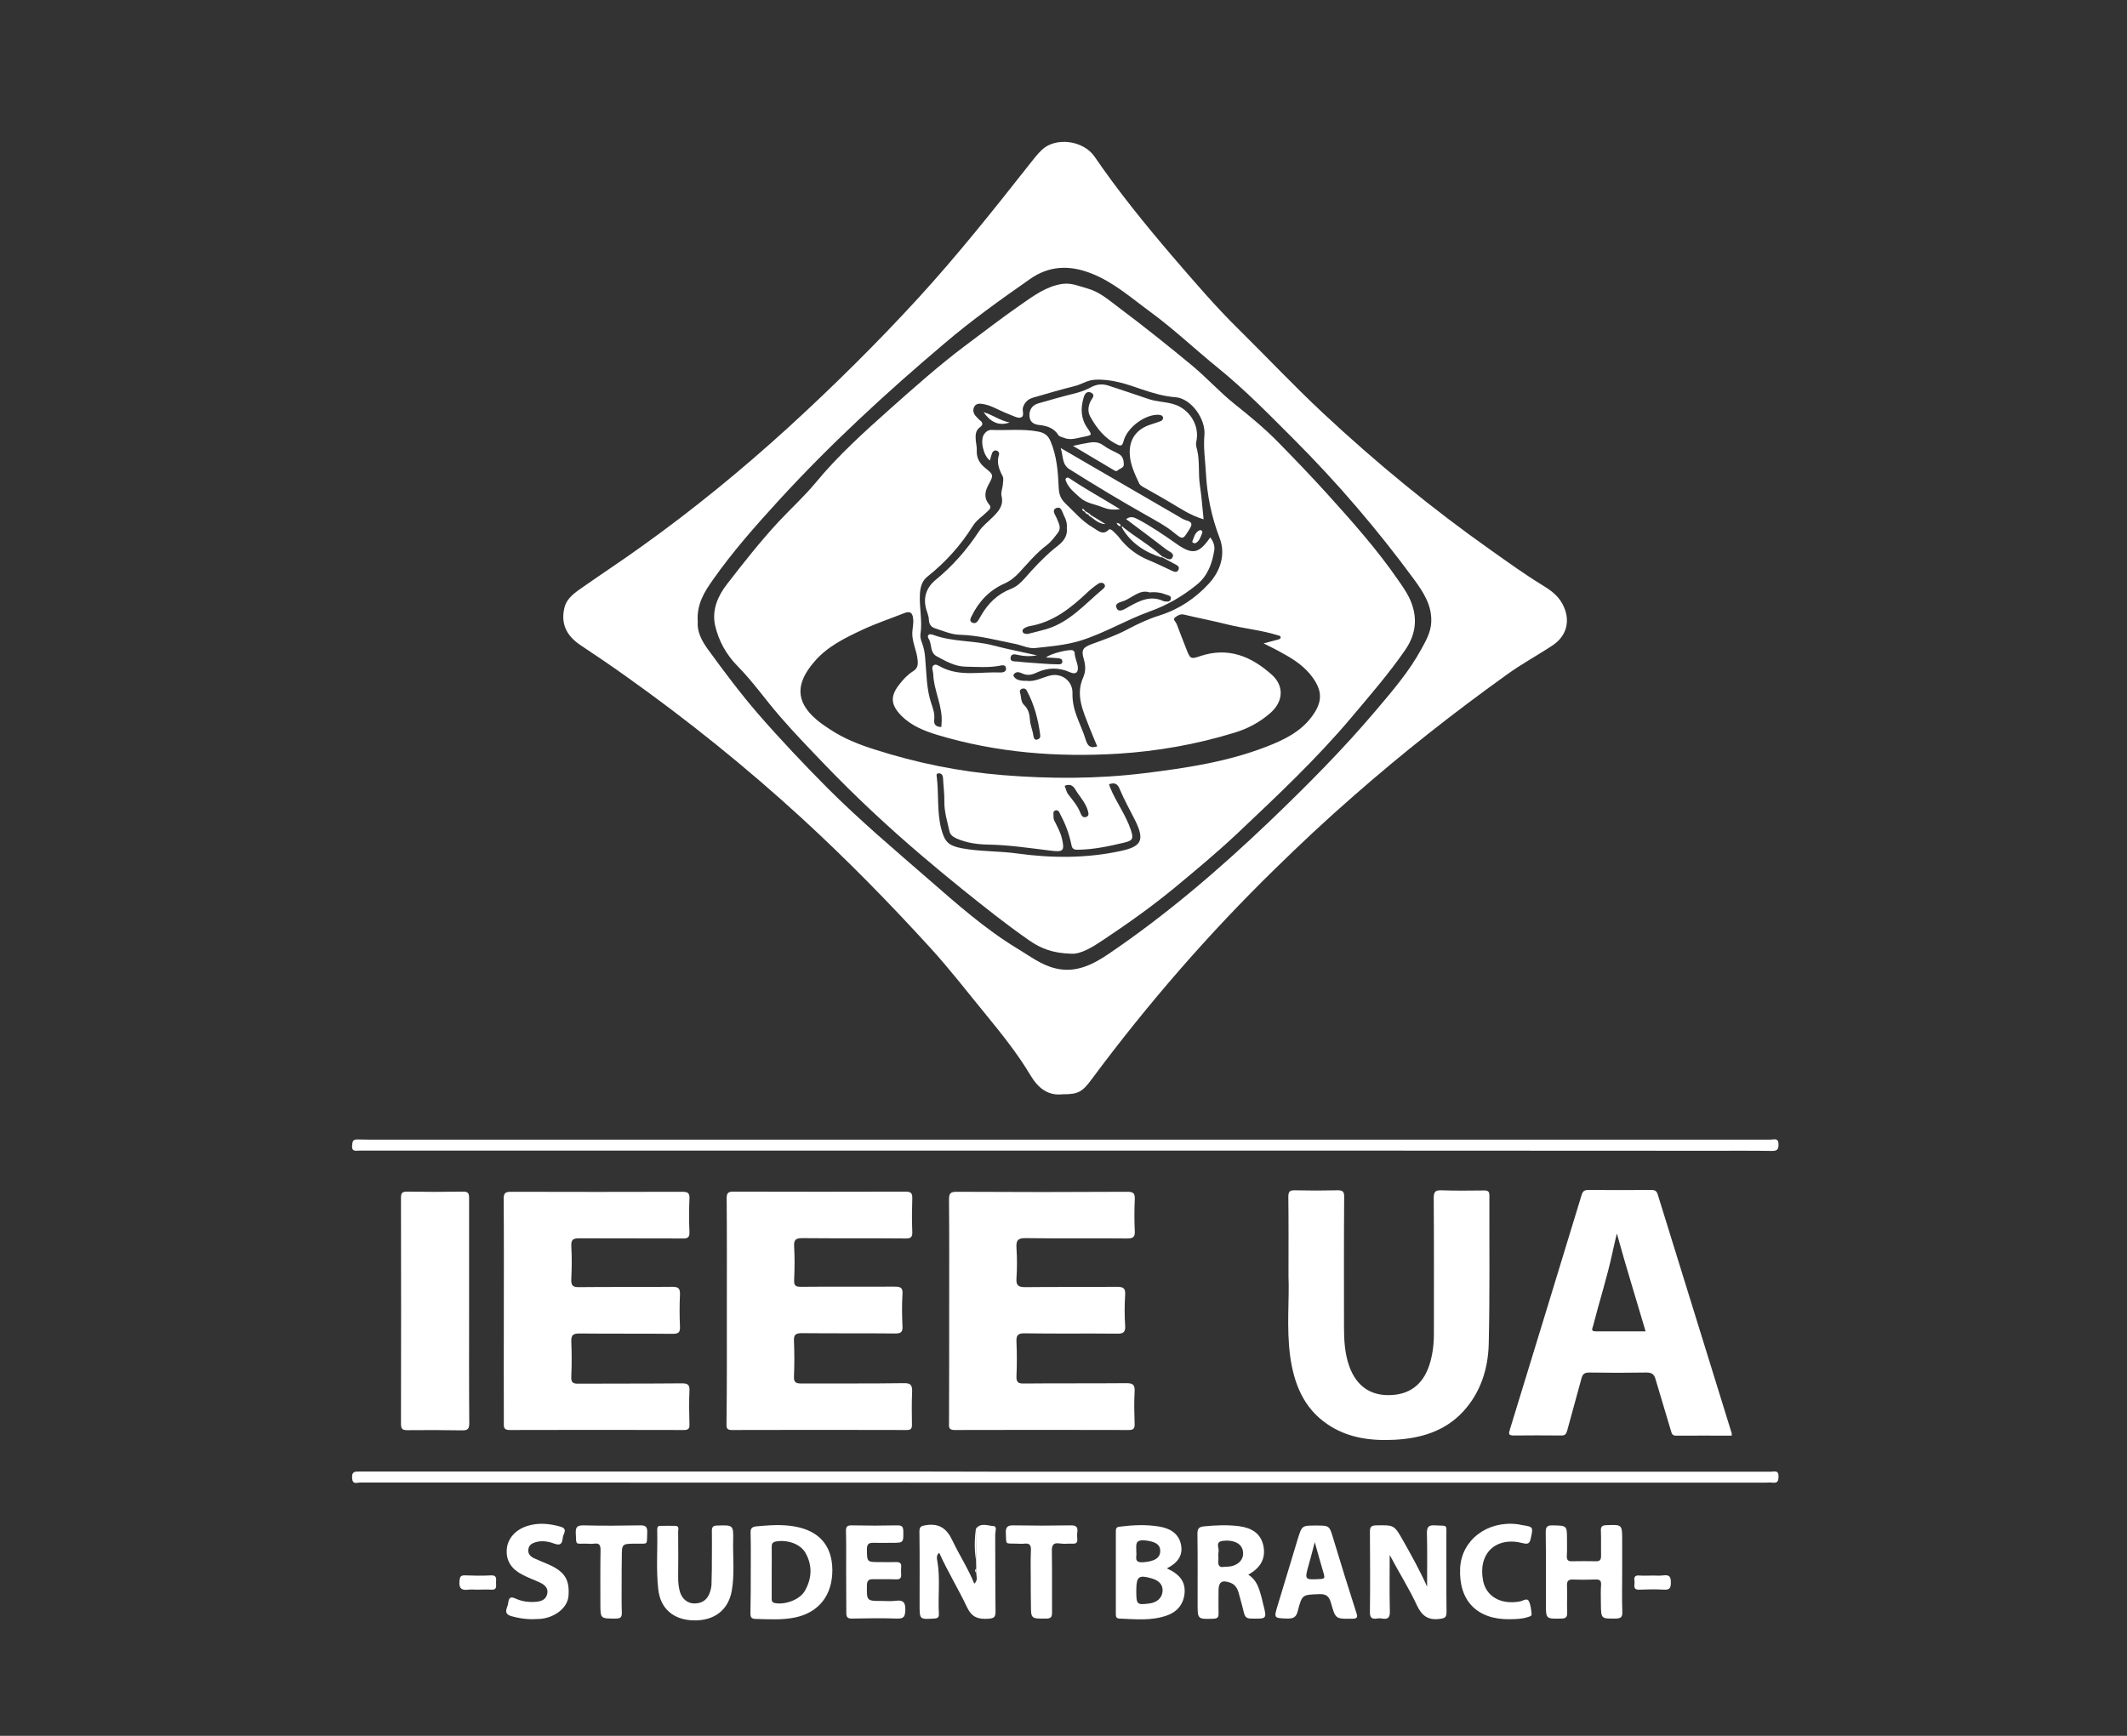 <?xml version="1.0" encoding="utf-8"?>
<!-- Generator: Adobe Illustrator 24.0.1, SVG Export Plug-In . SVG Version: 6.00 Build 0)  -->
<svg version="1.1" id="Capa_1" xmlns="http://www.w3.org/2000/svg" xmlns:xlink="http://www.w3.org/1999/xlink" x="0px" y="0px"
	 viewBox="0 0 1280 1044.9" style="enable-background:new 0 0 1280 1044.9;" xml:space="preserve">
<rect x="0" y="0" width="1280" height="1044.9" fill="#333333" stroke="none"/>
<style type="text/css">
	.st0{fill:#FFFFFF;}
	.st1{fill:none;}
</style>
<g>
	<path class="st0" d="M639.5,658.7c-8.5,1-14.6-3.4-19.3-11.3c-7.7-12.9-17.1-24.7-26.6-36.3c-11.2-13.6-21.9-27.6-33.8-40.6
		c-24.7-27.1-50.3-53.2-77.3-78c-33.5-30.7-68.8-59.1-105.8-85.4c-9-6.4-18.1-12.6-27.3-18.7c-8.5-5.7-12.1-12.9-9.7-22.7
		c1.4-5.9,6.8-9.3,11.5-12.6c11.7-8.2,23.6-16,35.1-24.3c30.8-22,60.1-46,88.1-71.5c27.3-25,53.5-50.9,78.5-78.2
		c23.5-25.7,45.1-52.9,66.7-80.3c2.4-3,4.7-6.1,7.5-8.7c8.2-7.7,24.8-5.7,31.6,4.2c14.3,20.9,30.2,40.5,46.6,59.7
		c13.1,15.2,26.1,30.5,40.5,44.6c16.8,16.6,33,33.8,50.2,49.9c32.1,30,65.9,57.8,101.8,83.1c9.9,7,19.7,14.1,30,20.4
		c5.1,3.1,9.6,6.2,12.5,11.6c5,9.4,2.9,19-6,24.9c-9.2,6.1-18.9,11.3-27.8,17.8c-31.8,22.8-62.5,47-91.9,72.8
		c-16.3,14.2-32.1,29-47.5,44.1C727,562.4,690.4,604.6,657,649.6C651.2,657.5,648.7,658.7,639.5,658.7z M419.9,374.4
		c-0.5,5.6,2.3,11.3,6.2,16.6c9.6,13.2,19.4,26.3,30.1,38.7c13.4,15.4,27.4,30.2,41.8,44.7c19.3,19.3,40.2,37,60.8,54.9
		c17.1,14.9,34.1,30,53.6,41.8c7.3,4.4,14.3,9.8,22.7,11.8c12.2,3,22.5-2.2,32.2-8.8c34.5-23.4,66-50.4,96.1-79.1
		c22.6-21.6,44.7-43.8,64.9-67.7c9.8-11.6,19.7-23.1,27-36.5c2.8-5.1,5.7-10.1,6-16.2c0.5-10.1-4.6-17.9-10.1-25.5
		c-22.1-30.1-46.3-58.4-72.7-84.8c-14.7-14.7-29.3-29.7-45.6-42.9c-13.7-11.1-26.5-23.3-40.7-33.7c-11.5-8.4-22.2-18-35.7-23.2
		c-12.9-5-25-4.7-36.7,3.5c-17.6,12.3-35.1,24.8-51.4,38.7c-35.1,29.7-68.9,60.8-100,94.8c-13.9,15.2-27.5,30.6-39.3,47.4
		C424,356.1,419.1,363.7,419.9,374.4z"/>
	<path class="st0" d="M437.4,789.1c0-22.6,0.1-45.1-0.1-67.7c0-3.2,0.8-4.1,4-4.1c34.5,0.1,69,0.1,103.6,0c3.2,0,4.2,0.8,4.1,4.1
		c-0.2,6.6-0.3,13.2,0,19.8c0.2,3.5-0.8,4.4-4.3,4.3c-20.6-0.2-41.1,0-61.7-0.2c-3.9,0-5.4,0.8-5.1,5c0.4,6.7,0.3,13.5,0,20.2
		c-0.1,3.2,0.7,4.1,4,4.1c18.9-0.2,37.7,0,56.6-0.1c3.5,0,4.9,0.7,4.6,4.5c-0.4,6.4-0.3,12.9,0,19.3c0.2,3.4-0.8,4.4-4.3,4.4
		c-18.7-0.2-37.4,0-56.2-0.2c-3.8,0-5,0.9-4.8,4.8c0.3,7,0.3,14.1,0,21.2c-0.2,3.6,1.2,4.3,4.4,4.3c20.6-0.1,41.1,0.1,61.7-0.2
		c4.2-0.1,5.1,1.2,5,5.2c-0.3,6.6-0.2,13.2-0.1,19.8c0,2.3-0.6,3.2-3.1,3.2c-35.1-0.1-70.3-0.1-105.4,0c-3.4,0-3.1-1.9-3.1-4.1
		C437.5,834.3,437.4,811.7,437.4,789.1z"/>
	<path class="st0" d="M571.2,788.9c0-22.2,0.1-44.5-0.1-66.7c0-3.4,0.5-4.8,4.4-4.8c34.4,0.2,68.7,0.2,103.1,0c3.5,0,4.4,1,4.3,4.4
		c-0.3,6.4-0.3,12.9,0,19.3c0.2,3.8-1.3,4.4-4.7,4.4c-20.3-0.2-40.5,0.1-60.8-0.2c-4.8-0.1-6,1.3-5.7,5.9c0.4,6.1,0.4,12.3,0,18.4
		c-0.3,4.4,1.4,5.2,5.4,5.2c18.3-0.2,36.5,0,54.8-0.2c3.9,0,5.5,0.6,5.2,4.9c-0.4,6.1-0.4,12.3,0,18.4c0.3,4.3-1.3,5-5.2,4.9
		c-18.4-0.2-36.8,0.1-55.2-0.2c-4.2-0.1-5.2,1.2-5,5.2c0.3,6.9,0.3,13.8,0,20.7c-0.1,3.5,1,4.4,4.4,4.3c20.6-0.2,41.1,0,61.7-0.2
		c4.1,0,5.2,1,5,5.1c-0.4,6.4-0.2,12.9,0,19.3c0.1,2.7-0.5,3.8-3.5,3.8c-35-0.1-70-0.1-104.9,0c-3.8,0-3.3-2.1-3.3-4.4
		C571.2,834,571.2,811.4,571.2,788.9z"/>
	<path class="st0" d="M303.2,788.9c0-22.4,0.1-44.8-0.1-67.2c0-3.5,1-4.3,4.4-4.3c34.4,0.1,68.7,0.1,103.1,0c3.4,0,4.5,0.8,4.3,4.3
		c-0.3,6.6-0.3,13.2,0,19.8c0.1,3.3-0.9,4.1-4.1,4c-20.7-0.1-41.4,0-62.1-0.1c-3.7,0-5.1,0.7-4.9,4.7c0.4,6.6,0.3,13.2,0,19.8
		c-0.2,3.7,0.7,5,4.7,4.9c18.7-0.2,37.4,0,56.1-0.2c3.7,0,4.7,1,4.6,4.6c-0.3,6.4-0.3,12.9,0,19.3c0.2,3.5-0.9,4.4-4.3,4.4
		c-18.7-0.2-37.4,0-56.1-0.2c-3.7,0-5.1,0.7-5,4.7c0.3,7,0.3,14.1,0,21.2c-0.2,3.6,1,4.4,4.4,4.3c20.7-0.1,41.4,0,62.1-0.2
		c3.5,0,4.8,0.8,4.6,4.5c-0.3,6.7-0.2,13.5,0,20.2c0.1,2.7-0.8,3.4-3.4,3.4c-35-0.1-70-0.1-104.9,0c-3.7,0-3.4-2-3.4-4.4
		C303.2,834,303.1,811.5,303.2,788.9z"/>
	<path class="st0" d="M775.4,768.3c0-18.2,0.1-33-0.1-47.7c0-3.1,0.6-4.2,4-4.1c8.4,0.2,16.9,0.2,25.3,0c3.4-0.1,4.4,0.7,4.3,4.2
		c-0.2,25.9-0.1,51.8-0.1,77.8c0,8.1,0.4,16.2,3.2,24c4.2,11.6,12.3,17.4,23.8,17.3c12.1-0.1,20.3-6,24.3-17.9
		c2-6.1,2.8-12.5,2.8-18.9c0-27.3,0.1-54.6-0.1-81.9c0-3.6,0.9-4.7,4.5-4.6c8.6,0.3,17.2,0.2,25.8,0.1c2.4,0,3.2,0.6,3.2,3.1
		c-0.1,29.8,0.3,59.5-0.4,89.3c-0.4,15.1-4.9,29.3-15.5,40.8c-11.2,12-25.8,16.1-41.5,16.9c-14.3,0.7-28.3-1.2-40.4-9.6
		c-14.2-9.8-19.8-24.4-22.1-40.7C774.1,799.1,776,781.9,775.4,768.3z"/>
	<path class="st0" d="M1042.1,864.2c-11.2,0-22.4-0.1-33.5,0c-2.4,0-2.6-1.5-3.1-3.1c-3-10.3-6.2-20.5-9.2-30.8
		c-0.8-2.9-2.1-4.1-5.4-4.1c-11.5,0.2-23,0.2-34.5,0c-2.9,0-4,0.9-4.7,3.6c-2.8,10.5-5.8,20.9-8.6,31.4c-0.6,2.1-1.4,3-3.7,2.9
		c-9.5-0.1-19-0.1-28.5,0c-3.1,0-3.1-1-2.3-3.5c14.5-47.1,28.8-94.2,43.2-141.3c0.7-2.3,1.7-3,4.1-3c12.6,0.1,25.2,0.1,37.7,0
		c2.1,0,3.3,0.4,4,2.7c14.8,47.9,29.7,95.8,44.5,143.7C1042.2,863.2,1042.1,863.5,1042.1,864.2z M973,742.5
		c-0.9,3.8-1.8,7.5-2.6,11.3c-3.2,14.9-7.9,29.5-11.7,44.3c-0.4,1.6-1.6,3.3,1.5,3.3c9.9,0,19.8,0,30.1,0
		C984.4,781.4,978.4,762.1,973,742.5z"/>
	<path class="st0" d="M282.3,789.4c0,22.4-0.1,44.8,0.1,67.2c0,3.3-0.7,4.5-4.3,4.4c-10.9-0.2-21.8-0.2-32.7-0.1
		c-2.7,0-4.1-0.3-4.1-3.7c0.1-45.4,0.1-90.8,0-136.2c0-2.8,0.7-3.7,3.6-3.7c11.2,0.2,22.4,0.2,33.6,0c3.2-0.1,3.8,1,3.8,3.9
		C282.3,744,282.3,766.7,282.3,789.4z"/>
	<path class="st0" d="M640.6,692.6c-141.3,0-282.6,0-424,0c-2.3,0-5.1,1-4.7-3.3c0.2-2.5,0.7-3.5,3.4-3.4c8.4,0.2,16.9,0.1,25.3,0.1
		c275,0,550,0,824.9,0c2,0,4.8-1.3,4.8,2.9c0,3-0.8,3.9-3.9,3.9c-12.1-0.2-24.2-0.1-36.4-0.1C900.3,692.6,770.4,692.6,640.6,692.6z"
		/>
	<path class="st0" d="M641.1,885.9c141.5,0,283,0,424.5,0c2,0,4.8-1.2,4.7,2.9c-0.1,2.7-0.5,4-3.5,3.7c-1.7-0.2-3.4,0-5.1,0
		c-281.6,0-563.2,0-844.9-0.1c-1.9,0-4.7,1.5-4.9-2.7c-0.3-4.1,1.8-3.9,4.7-3.9c113.3,0,226.5,0,339.8,0
		C584.6,885.9,612.9,885.9,641.1,885.9z"/>
	<path class="st0" d="M836.3,936c0,11.3-0.2,22.6,0.1,33.9c0.1,3.8-1.1,5-4.7,4.4c-1-0.2-2.2-0.2-3.2,0c-3.2,0.5-4.2-0.9-4.1-4.1
		c0.2-16.1,0.1-32.2,0-48.3c0-2.9,0.9-3.6,3.7-3.7c11-0.2,10.9-0.3,16.4,9.4c5,8.9,10,17.8,14.3,27.5c0-11,0.2-21.4-0.1-31.8
		c-0.1-4,0.8-5.4,5-5.1c7.7,0.5,6.7-1.1,6.7,7c0.1,15-0.1,30.1,0.1,45.1c0,3.3-1,3.8-4.1,4.2c-7,0.9-10.7-1.8-13.7-8.1
		C847.9,956,841.7,946.3,836.3,936z"/>
	<path class="st0" d="M587.3,920.2c2.9-3.8,7-1.8,10.4-1.6c2.6,0.1,1.2,3.3,1.2,5.1c0.1,15.5,0,31,0.2,46.4c0,3.5-1.1,4.1-4.4,4.3
		c-6,0.4-9.9-0.8-12.8-7c-5.2-11-11.6-21.4-16.7-32.7c-1.9,1.5-1.4,3.6-1.1,5.1c1.8,10.5,0.3,21,0.9,31.6c0.1,2.2-0.7,2.8-2.9,2.9
		c-8.7,0.5-8.7,0.6-8.7-8.2c0-14.7,0.1-29.4-0.1-44.1c0-3.1,1-3.4,3.8-3.9c8.1-1.3,12.7,2,16.1,9.3c4.1,8.7,9.4,16.7,13.1,25.9
		c2.4-2.1,1.2-4.4,1.2-6.5c0-0.9,0-1.8,0-2.7c0-1.6-0.1-3.1-0.1-4.7C587.4,933,587.3,926.6,587.3,920.2z"/>
	<path class="st0" d="M451.8,946.3c0-7.8,0.1-15.6-0.1-23.4c-0.1-2.6,0.5-3.8,3.4-4.1c7.8-0.7,15.6-1.3,23.3,0.1
		c14.8,2.7,22.4,11.7,22.5,26.2c0,15.1-8,25.4-22.2,28.5c-8.1,1.7-16.2,1.1-24.3,0.9c-2.7-0.1-2.8-1.7-2.8-3.7
		C451.8,962.6,451.8,954.5,451.8,946.3z M464.4,946.5L464.4,946.5c0,5.1,0,10.1,0,15.2c0,1.5-0.2,2.9,2.1,3.3
		c6.1,1.1,14.8-2.1,17.8-7.3c4.3-7.4,4.7-15.3,0.5-22.8c-3.1-5.6-11-8.2-17.8-7c-2.2,0.4-2.6,1.4-2.6,3.4
		C464.5,936.4,464.4,941.4,464.4,946.5z"/>
	<path class="st0" d="M976.2,946.5c0,8-0.2,16,0.1,23.9c0.1,3.1-1,3.8-3.9,3.9c-8.9,0.1-8.9,0.2-9-8.8c0-3.8-0.2-7.7,0.1-11.5
		c0.2-2.8-1.1-3.3-3.5-3.2c-4.4,0.1-8.9,0.2-13.3,0c-2.7-0.1-3.8,0.7-3.7,3.6c0.2,5.4-0.1,10.7,0.1,16.1c0.1,2.6-0.5,3.8-3.5,3.8
		c-9.3,0.2-9.3,0.3-9.3-8.9c0-14.3,0.1-28.5-0.1-42.8c0-3.3,0.6-4.5,4.2-4.4c8.6,0.2,8.6,0,8.6,8.7c0,3.2,0.1,6.4-0.1,9.7
		c-0.1,2.4,0.7,3.3,3.1,3.2c4.7-0.1,9.5-0.1,14.3,0c2.4,0.1,3.2-0.8,3.2-3.2c-0.1-5.1,0.1-10.1-0.1-15.2c-0.1-2.4,0.7-3.2,3.1-3.3
		c9.7-0.4,9.7-0.5,9.7,9C976.2,933.7,976.2,940.1,976.2,946.5z"/>
	<path class="st0" d="M702.2,944.1c7.8,3.5,11,8,10.7,14.3c-0.4,6.8-4.1,11.6-10.3,13.9c-9.4,3.5-19.3,2.4-29.1,2
		c-1.9-0.1-2-1.4-2-2.9c0-16.6,0-33.1,0-49.7c0-1.7,0.4-2.5,2.2-2.7c7.9-1,15.9-1.4,23.8-0.1c6.6,1.1,12.1,4.2,13.3,11.4
		C711.9,936.7,708.3,941,702.2,944.1z M683.8,957c0,9,0.2,9.2,8,8.2c4.5-0.6,7.4-3.3,7.8-7.1c0.4-3.9-1.9-6.7-6.6-8
		C685.3,947.9,683.9,949,683.8,957z M683.8,934.3c0.6,2.2-2,6.5,4,6.1c6.8-0.4,10.6-2.6,10.4-7c-0.1-4-3.4-5.6-9.6-6.2
		C682.4,926.8,684,930.8,683.8,934.3z"/>
	<path class="st0" d="M751.2,947.9c5,3.1,6.3,7.8,7.7,12.6c0.5,1.6,0.8,3.3,1.2,4.9c2.4,9.2,2.4,9.1-7.2,8.9c-2.4,0-3.6-0.8-4.2-3.1
		c-1-4.2-2.2-8.3-3.3-12.4c-0.8-2.8-2.2-5.1-5.1-6.1c-4.9-1.8-7-0.4-7,4.7c0,4.6-0.1,9.2,0,13.8c0.1,2.4-0.7,3.1-3.1,3.2
		c-9.5,0.3-9.5,0.4-9.5-9.2c0-14,0.1-27.9-0.1-41.9c0-3.2,0.9-4.2,4-4.5c7-0.7,14.1-1,21.1-0.1c7.4,1,13.2,4.2,14.7,12.3
		C761.7,938.6,758.3,943.9,751.2,947.9z M736.9,943.1c2.2,0,4-0.1,5.8-0.8c4.3-1.7,6.2-5.3,5.1-9.4c-1.1-4-5.7-6.1-11.8-5.4
		c-5.1,0.6-2.1,4.4-2.7,6.7c-0.4,1.6,0.1,3.4-0.1,5C732.8,942.6,734.1,943.8,736.9,943.1z"/>
	<path class="st0" d="M428.4,937.3c0-5.2,0.1-10.4,0-15.6c-0.1-2.6,0.8-3.4,3.4-3.4c9.5-0.3,9.6-0.3,9.4,9.3
		c-0.2,9.9,0.9,19.9-0.8,29.8c-2,11.7-10.5,18.3-23,18c-12.2-0.3-20.1-7.1-21.3-19c-1.3-11.8-0.3-23.6-0.6-35.4
		c0-1.3,0.1-2.5,1.8-2.5c3.1,0,6.1-0.1,9.2,0c2.4,0.1,1.6,2.2,1.6,3.6c0.1,9.2,0.1,18.4,0,27.6c0,2.9,0.3,5.8,1.1,8.6
		c1.4,4.5,4.9,7.1,9.2,6.9c4.5-0.2,7.4-2.5,8.8-6.7c0.7-2,1.1-4.1,1-6.3C428.4,947.1,428.4,942.2,428.4,937.3z"/>
	<path class="st0" d="M509.2,946.3c0-8.1,0.1-16.3-0.1-24.4c-0.1-2.7,0.5-3.8,3.5-3.7c9.2,0.2,18.4,0.2,27.6,0
		c2.7,0,3.3,0.9,3.4,3.5c0.1,7,0.2,7-7,7c-3.7,0-7.4,0.1-11,0c-2.9-0.1-3.9,0.9-3.9,3.9c0.1,7.7-0.1,7.7,7.8,7.7
		c3.2,0,6.4,0.1,9.7,0c2.4-0.1,3.4,0.8,3.1,3.2c-0.1,1.4-0.1,2.8,0,4.1c0.2,2.4-0.7,3.2-3.2,3.1c-4.4-0.2-8.9,0-13.3-0.1
		c-2.7-0.1-4.1,0.5-4.1,3.8c-0.1,9.3-0.2,9.3,9,9.3c2.8,0,5.6,0.3,8.3-0.1c4.7-0.7,6,1.2,5.8,5.8c-0.2,3.6-0.8,5-4.8,4.9
		c-9-0.3-18.1-0.2-27.1,0c-2.8,0.1-3.7-0.8-3.6-3.6C509.3,962.6,509.2,954.5,509.2,946.3z"/>
	<path class="st0" d="M791.9,918.3c8.1,0,8.1,0,10.4,7.7c4.5,14.9,9.1,29.8,13.9,44.7c0.9,2.7,0.8,3.7-2.5,3.7
		c-9.9,0.1-10,0.3-12.7-9.4c-1.1-3.9-2.7-5.6-7.1-5.4c-10.2,0.4-10.3,0.1-12.9,10.1c-0.9,3.7-2.6,4.7-6.3,4.6
		c-8.1-0.3-8.2-0.1-5.8-8c4-13.3,8.1-26.6,12.1-40C783.5,918.3,783.5,918.3,791.9,918.3z M791.2,928.3c-1.3,5.1-2.4,9.4-3.6,13.5
		c-2.6,9.3-2.6,9.2,7,8.7c2.4-0.1,2.7-0.7,2.1-2.9C794.9,941.5,793.2,935.4,791.2,928.3z"/>
	<path class="st0" d="M319.7,974.7c-4-0.1-7.9-0.7-11.8-1.8c-3.2-0.9-3.9-2.4-2.8-5.3c0.4-1,0.7-2,0.8-3.1c0.4-2.7,1.3-3.6,4.2-2.3
		c3.9,1.8,8.2,2.4,12.6,2c3.1-0.3,5.8-1.3,6.6-4.7c0.8-3.5-1.4-5.4-4.2-6.8c-3.6-1.7-7.4-3-10.9-4.9c-6.2-3.2-9.9-8.2-9.2-15.5
		c0.6-6.4,5.4-11.6,12.5-13.8c6.5-2,13-1.4,19.5,0.4c2.7,0.7,3.6,1.9,2.3,4.6c-0.4,0.8-0.6,1.7-0.7,2.7c-0.4,3.3-1.6,4.2-5,3
		c-3.5-1.3-7.3-2-11.2-0.9c-2.3,0.7-4,1.7-4.4,4.1c-0.5,2.7,1,4.4,3.2,5.5c2.7,1.3,5.6,2.4,8.4,3.6c10.2,4.4,13.3,9.3,12.5,19.3
		c-0.6,7-8.1,12.9-16.9,13.7C323.3,974.6,321.5,974.6,319.7,974.7z"/>
	<path class="st0" d="M908.6,974.7c-19.8,0.3-30.9-11.2-29.9-30.9c0.9-16.8,16.3-28.5,34.4-26.3c0.9,0.1,1.8,0.3,2.7,0.5
		c7,1.1,6.9,1.1,5.4,8c-0.7,3.1-1.6,3.7-4.8,2.9c-16.2-4.2-27.1,6.2-23.9,22.6c1.9,9.6,10.8,14.6,22.1,12.5c1.8-0.3,4.2-2.2,5.3-0.4
		c1.3,2.3,1.5,5.3,1.8,8c0.2,1.3-1.4,1.5-2.3,1.8C915.9,974.6,912.3,974.6,908.6,974.7z"/>
	<path class="st0" d="M620.3,951.9c0-6.3-0.2-12.6,0.1-18.9c0.1-3.1-1-4.1-3.9-3.8c-1.7,0.2-3.4,0-5.1,0c-6.9-0.1-5.7,0.6-6.1-6.2
		c-0.2-4,1.1-4.9,4.9-4.8c11.3,0.2,22.7,0.2,34.1,0c3.3-0.1,4.5,1,4,4.2c-0.2,1.4-0.1,2.8,0,4.1c0.1,2-0.6,2.8-2.6,2.7
		c-2.6-0.1-5.3,0.3-7.8-0.1c-4.4-0.7-5,1.3-4.9,5.1c0.2,12.1,0,24.2,0.1,36.4c0,2.7-0.6,3.7-3.5,3.7c-9.2,0.1-9.2,0.2-9.2-8.7
		C620.3,961.1,620.3,956.5,620.3,951.9z"/>
	<path class="st0" d="M374.1,951.4c0,6.4-0.1,12.9,0.1,19.3c0.1,2.9-0.9,3.6-3.7,3.6c-9.2,0-9.2,0.2-9.2-9.1
		c0-10.7-0.1-21.5,0.1-32.2c0-3-0.8-4.2-3.8-3.8c-1.5,0.2-3.1,0.1-4.6,0c-6.9-0.1-6.2,1.3-6.5-6.3c-0.2-3.9,1.1-4.8,4.9-4.7
		c11.2,0.3,22.4,0.2,33.6,0c3.3-0.1,4.6,0.6,4.5,4.2c-0.4,8,1,6.7-6.9,6.8c-8.4,0.1-8.4,0-8.4,8.4
		C374.1,942.2,374.1,946.8,374.1,951.4z"/>
	<path class="st0" d="M287.3,956.9c-1.8,0-3.7-0.2-5.5,0c-4.2,0.6-5.7-1-5.3-5.2c0.2-2.5,0.7-3.5,3.4-3.4c5.2,0.2,10.4,0.3,15.5,0
		c3.4-0.2,3.3,1.8,3.1,4c-0.1,2.1,1,4.9-3,4.6C292.8,956.7,290,956.9,287.3,956.9z"/>
	<path class="st0" d="M994.6,948.4c2.1,0,4.3,0.2,6.4-0.1c3.7-0.5,4.6,1,4.5,4.5c0,3.2-0.9,4.3-4.2,4.1c-4.9-0.3-9.8-0.2-14.7,0
		c-4.5,0.2-2.6-3.1-3-5.1c-0.4-2.4,0.2-3.7,3.1-3.4C989.4,948.6,992,948.4,994.6,948.4L994.6,948.4z"/>
	<path class="st0" d="M587.3,920.2c0,6.4,0,12.8,0.1,19.2C586.3,933,586.4,926.6,587.3,920.2z"/>
	<path class="st0" d="M587.5,944.1c0,0.9,0,1.8,0,2.7C586.6,945.9,586.6,945,587.5,944.1z"/>
	<path class="st1" d="M419.9,374.4c-0.8-10.8,4.1-18.3,9.2-25.6c11.8-16.8,25.4-32.2,39.3-47.4c31.1-34,64.9-65,100-94.8
		c16.4-13.9,33.8-26.4,51.4-38.7c11.6-8.1,23.8-8.5,36.7-3.5c13.6,5.3,24.2,14.8,35.7,23.2c14.2,10.4,27.1,22.5,40.7,33.7
		c16.2,13.2,30.8,28.2,45.6,42.9c26.4,26.4,50.6,54.7,72.7,84.8c5.6,7.6,10.7,15.3,10.1,25.5c-0.3,6.1-3.2,11.1-6,16.2
		c-7.3,13.4-17.2,25-27,36.5c-20.2,23.9-42.3,46.1-64.9,67.7c-30.1,28.7-61.6,55.8-96.1,79.1c-9.7,6.6-20,11.8-32.2,8.8
		c-8.4-2.1-15.4-7.4-22.7-11.8c-19.5-11.8-36.5-26.9-53.6-41.8c-20.6-17.9-41.4-35.6-60.8-54.9c-14.4-14.4-28.4-29.3-41.8-44.7
		c-10.8-12.3-20.5-25.4-30.1-38.7C422.2,385.7,419.4,380.1,419.9,374.4z M644.8,574.1c5.9,0.3,13-4.2,19.8-8.7
		c14.5-9.7,28.7-19.8,42.1-30.8c13-10.6,25.9-21.4,38-32.9c23.8-22.4,47.6-44.8,68.8-70c11.1-13.2,22.4-26.2,32.2-40.4
		c6-8.6,7.6-17.6,4-27.8c-1.9-5.5-5.2-10-8.4-14.6c-12.7-18.3-27.6-35.1-42.5-51.6c-9.5-10.5-19.4-20.8-29.3-30.9
		c-8.3-8.5-17.5-16-26.7-23.4c-8.7-7-16.3-15.4-25-22.7c-14.5-12-29.1-23.8-44.2-35c-5.8-4.4-11.4-9.4-18.6-11.5
		c-5.1-1.5-10.1-3.8-15.6-2.9c-9.5,1.4-17.1,7-24.7,12.3c-11.7,8.1-22.9,16.8-34.3,25.3c-15.5,11.7-30,24.6-44.4,37.4
		c-15.7,14-31.4,28.2-45,44.6c-6.9,8.3-15,15.7-22.4,23.6c-11.1,11.9-21,24.7-30.9,37.4c-5.4,7-9.4,15.5-7.3,24.8
		c2.1,9.4,6.8,17.9,13.5,24.6c9.2,9.3,16.6,19.9,25.1,29.8c8.6,10,17.8,19.4,26.8,28.9c18.7,19.5,38.5,38.1,59.3,55.7
		c7.9,6.7,15.9,13.4,24,19.9c13.2,10.6,26.4,21.2,40.4,30.9C626.3,570.9,633.5,573.8,644.8,574.1z"/>
	<path class="st1" d="M973,742.5c5.4,19.6,11.5,38.9,17.2,58.9c-10.3,0-20.2,0-30.1,0c-3.1,0-1.9-1.7-1.5-3.3
		c3.9-14.8,8.5-29.3,11.7-44.3C971.2,750,972.1,746.2,973,742.5z"/>
	<path class="st1" d="M464.4,946.5c0-5.1,0.1-10.1,0-15.2c0-2,0.4-3,2.6-3.4c6.8-1.2,14.7,1.4,17.8,7c4.2,7.5,3.8,15.4-0.5,22.8
		c-3,5.3-11.7,8.4-17.8,7.3c-2.3-0.4-2.1-1.8-2.1-3.3C464.4,956.6,464.4,951.6,464.4,946.5L464.4,946.5z"/>
	<path class="st1" d="M683.8,957c0-8,1.5-9.1,9.2-6.9c4.7,1.3,7,4.1,6.6,8c-0.4,3.8-3.3,6.5-7.8,7.1C684,966.2,683.8,966,683.8,957z
		"/>
	<path class="st1" d="M683.8,934.3c0.2-3.5-1.4-7.6,4.8-7c6.2,0.5,9.5,2.2,9.6,6.2c0.1,4.4-3.7,6.6-10.4,7
		C681.8,940.8,684.5,936.6,683.8,934.3z"/>
	<path class="st1" d="M736.9,943.1c-2.8,0.7-4.1-0.6-3.7-3.9c0.2-1.7-0.3-3.5,0.1-5c0.6-2.3-2.4-6.2,2.7-6.7
		c6.2-0.7,10.7,1.4,11.8,5.4c1.1,4.2-0.9,7.7-5.1,9.4C740.9,943.1,739.1,943.1,736.9,943.1z"/>
	<path class="st1" d="M791.2,928.3c2,7.1,3.7,13.2,5.5,19.3c0.7,2.2,0.3,2.8-2.1,2.9c-9.7,0.5-9.6,0.6-7-8.7
		C788.8,937.6,789.9,933.4,791.2,928.3z"/>
	<path class="st0" d="M644.8,574.1c-11.3-0.3-18.5-3.2-25.4-8c-14-9.7-27.2-20.3-40.4-30.9c-8.1-6.5-16.1-13.2-24-19.9
		c-20.7-17.6-40.5-36.1-59.3-55.7c-9-9.4-18.2-18.9-26.8-28.9c-8.5-9.8-15.9-20.5-25.1-29.8c-6.7-6.8-11.4-15.2-13.5-24.6
		c-2-9.4,1.9-17.9,7.3-24.8c9.9-12.8,19.9-25.5,30.9-37.4c7.4-7.9,15.5-15.3,22.4-23.6c13.5-16.4,29.3-30.6,45-44.6
		c14.4-12.8,28.9-25.7,44.4-37.4c11.4-8.5,22.6-17.2,34.3-25.3c7.6-5.3,15.2-10.9,24.7-12.3c5.5-0.8,10.5,1.5,15.6,2.9
		c7.2,2.1,12.8,7.2,18.6,11.5c15.1,11.3,29.7,23,44.2,35c8.7,7.3,16.3,15.7,25,22.7c9.3,7.4,18.4,14.9,26.7,23.4
		c9.9,10.1,19.8,20.4,29.3,30.9c14.9,16.5,29.8,33.2,42.5,51.6c3.2,4.6,6.5,9.2,8.4,14.6c3.6,10.1,1.9,19.2-4,27.8
		c-9.8,14.2-21.1,27.2-32.2,40.4c-21.1,25.1-45,47.5-68.8,70c-12.2,11.5-25.1,22.2-38,32.9c-13.5,11.1-27.7,21.2-42.1,30.8
		C657.8,569.9,650.7,574.4,644.8,574.1z M760.4,387.3c3.6-1,5.9-1.6,8.3-2.2c1-0.2,2-0.6,2-1.5s-1.1-1-2.1-1.3
		c-9.7-3-19.7-3.9-29.5-6.3c-8.7-2.2-17.6-3.9-26.4-6c-2.3-0.6-4,0.5-5.5,1.6c-1.7,1.3,0.4,2.7,0.9,4c1.8,5,3.9,10,5.8,15
		c2.3,5.9,2.5,6.4,8.5,4.3c16.9-5.6,30.7,0.3,42.9,11.2c7.6,6.8,7,16.1-0.6,22.9c-6.4,5.7-13.9,9.7-22,12.1
		c-22.8,7-46.1,11.1-69.9,12.6c-36.7,2.2-72.9-0.6-108.3-11.2c-8.3-2.5-16.2-5.6-22.4-12c-6-6.3-6.4-11.3-1.2-18.1
		c2.4-3.2,5.2-6.2,8.5-8.3c2.9-1.8,3.1-3.9,2.8-6.9c-0.5-5.5-3.3-10.5-3.2-16.2c0.1-2.9,0.9-5.7,0.5-8.7c-0.4-3.8-2.1-4.5-5.4-3.2
		c-8.3,3.3-16.8,6.1-24.9,9.9c-10.7,5-21.5,10.2-29.3,19.5c-10.9,12.7-11.5,23.7,1.6,34.8c2.6,2.2,5.4,4.1,8.2,5.9
		c8.2,5.4,17.3,9,26.5,11.9c25.2,8.1,51.1,13.4,77.4,15.5c28.4,2.3,56.9,2.3,85.3-1.2c25-3.1,49.8-6.8,73.4-16
		c10.3-4,20.3-8.8,27.1-18c6.8-9.1,6.3-15.7,0.3-23.9c-4.5-6.1-10.7-10.4-17.4-14C768.9,391.5,765.3,389.7,760.4,387.3z
		 M660.3,449.3c-1.6-3.8-3.2-7.6-4.7-11.4c-3.7-9.7-8.5-19.3-3.8-30c1.7-3.8,1.5-7.4,0.4-11.2c-1.6-5.3-0.6-7,4.6-8.9
		c7.3-2.7,14.7-5.2,21.6-8.9c6.2-3.3,12.6-6.3,19.3-8.4c11.8-3.7,21.7-10.4,29.8-19.2c6.9-7.5,10.2-17.5,6.5-27.3
		c-4.9-12.8-7.6-25.8-8.3-39.3c-0.4-7.6-1.6-15.1-0.9-22.8c0.9-9.7-8.1-22.2-17.5-22.8c-6.9-0.5-13.5-2.5-20.1-4.7
		c-9.2-3.2-18.3-6.4-28.5-5.8c-4.5,0.3-7.7,2.7-11.6,3.7c-8.5,2.1-16.8,4.6-25.2,7c-3.2,0.9-5.3,2.8-6.3,6c-0.6,2.1,1.2,5.2-1.3,6
		c-1.8,0.6-4.4-0.9-6.5-1.7c-2.7-1-5.4-2.3-8-3.5c-2.5-1.2-5-2.3-7.7-2.8c-2.1-0.4-4.6-0.7-5.8,1.5s-0.4,4.5,1.4,6.2
		c0.7,0.6,1.2,1.4,1.9,1.9c1.9,1.4,2.2,2.8,0.1,4.3c-2.8,2-2.7,4.9-2.5,7.9c0.2,2,0.7,4,0.6,5.9c-0.2,4.6,1.6,7.9,5.1,10.7
		c5.2,4.2,5.1,4.3,1.8,10.4c-2.1,3.9-2.6,7.9,0.5,11.5c1.7,2,0.3,3-0.9,4.2c-2.9,2.9-6.7,5.3-8.8,8.7c-7.4,11.9-16.6,22-27.4,30.6
		c-3.2,2.5-4.2,6.1-4.5,10.2c-0.5,8.2,1.6,16.4,0.3,24.6c-0.2,1.6,0.3,3.4,0.9,4.9c1.2,3.2,1.8,6.4,2,9.8c0.8,9,0.7,18.1,3.6,26.7
		c1.1,3.2,2.2,6.4,1.8,9.8c-0.4,3.2,1.2,4.5,4.3,4.5c0-0.6,0.1-1.2,0.1-1.8c1-10.5-4.7-19.9-5-30.2c-0.1-1.8-1.3-3.9,0.2-5.1
		c1.4-1.1,3.3,0.4,4.7,1.1c11.3,5.8,23.5,2.7,35.3,3.2c1.5,0.1,3.9-0.3,3.6-2.6c-0.3-2.4-2.6-1.7-4.1-1.4
		c-6.7,1.2-13.5,0.6-20.2,0.5c-6.4-0.1-12-3.3-17.5-6.3c-3.8-2.1-2.9-6.5-4.3-9.7c-0.5-1-1.6-2.3-0.3-3.3c0.6-0.4,2.1-0.1,3,0.3
		c11.5,4.2,23.9,3.1,35.6,6.2c8.8,2.3,17.7,4,26.5,6c-3.8,0.7-7.5,0.6-11.2-0.2c-1.6-0.3-4.2-1.2-4.7,1.3c-0.6,2.8,2.3,2.5,3.8,2.6
		c5.3,0.6,10.7,0.9,16,1.3c2.9,0.2,5.8,0.4,8.7,0.4c1.1,0,2.7,0,2.6-1.8c-0.1-1.6-1.5-1.8-2.7-1.9c-2.1-0.2-4.3-0.3-7.1-0.4
		c2.4-2.4,14.4-5.2,16.1-4.3c0.5,0.2,1.1,0.9,1.1,1.3c0,3,1.5,5.6,1.9,8.5c0.4,3.6-1.3,4.8-4.6,3.4c-6.7-3-13.3-3-20,0.1
		c-2.5,1.2-5.1,2-8,0.9c-1.8-0.6-3.7-2-5.6-0.2c-0.5,0.5-0.7,1.1-0.3,1.7c1.3,2,3.4,2.4,5.6,2.6c0.6,0.1,1.2,0,1.8,0
		c5.1,0.8,9.5-1.9,14.2-3.1c7.2-1.9,13.9,3.3,13.7,10.5c-0.1,4.7,0.8,9.2,2.4,13.5c1.8,5,4.2,9.9,5.7,15
		C654.8,449.6,656.6,450.4,660.3,449.3z M667.4,472.1c0.2,0.6,0.4,1.2,0.6,1.8c3.6,8.9,9.6,16.7,12.6,25.9c1.6,5,1.1,6.2-4,7.4
		c-9.2,2.2-18.5,4.2-28.1,4.3c-2.3,0-3.3-0.6-3.7-2.8c-1.3-6.3-3.4-12.3-6.5-18c-0.7-1.4-1.1-3.3-3-2.9c-2,0.4-1.2,2.5-1.3,3.9
		c-0.1,1.6,0.8,2.9,1.5,4.3c1.4,2.9,2.9,5.7,3.6,8.9c1.7,7.5,0.7,8.1-7.2,7.1c-12.4-1.5-24.8-3.4-37.3-3.6c-6.4-0.1-12.8-1-18.8-3.6
		c-2-0.9-3.9-2.1-4.4-4.3c-1.3-6-3.2-11.8-3.1-18c0.1-4.7-0.6-9.5-0.8-14.2c-0.1-1.6-0.8-2.7-2.4-2.8c-2.1-0.1-1.4,1.7-1.3,2.7
		c1.2,10.2,0,20.5,2.6,30.6c2.1,8,4.3,10.2,12.3,11.8c11.2,2.1,22.6,1.6,33.8,3.2c20.6,2.8,41.2,2.9,61.7-1.5
		c12.8-2.7,14.8-6.5,8.9-18.5c-0.1-0.1-0.2-0.3-0.2-0.4c-3-6-6.3-11.8-8.9-18C672.7,471.9,670.9,470.8,667.4,472.1z M626,442.6
		c-1.2-9.5-3.6-18.6-8.2-27.1c-0.6-1-1.7-1.3-2.8-0.9c-1,0.3-1.5,1.3-1.2,2.2c0.9,2.5,0.3,5.6,2.6,7.7c2.5,2.4,3.2,5.5,3.4,8.7
		c0.2,3.4,1.7,6.5,2.1,9.8c0.2,1.2,0.7,2.6,2.2,2.2C625.4,444.9,626.2,444,626,442.6z M640.7,473c0.7,1.7,1,3.6,2,5
		c2.8,3.6,5.8,7,7.5,11.4c0.6,1.6,1.7,3.3,3.8,2.2c1.7-0.9,0.9-2.6,0.5-4.1c-1.5-4.8-5.1-8.3-7.5-12.5
		C645.4,472.5,643.6,471.9,640.7,473z"/>
	<path class="st1" d="M760.4,387.3c4.8,2.4,8.5,4.3,12.1,6.2c6.7,3.5,12.9,7.9,17.4,14c6,8.1,6.5,14.8-0.3,23.9
		c-6.8,9.2-16.8,14-27.1,18c-23.6,9.2-48.4,13-73.4,16c-28.4,3.5-56.9,3.5-85.3,1.2c-26.3-2.1-52.2-7.4-77.4-15.5
		c-9.2-3-18.3-6.5-26.5-11.9c-2.8-1.9-5.6-3.8-8.2-5.9c-13.1-11.1-12.5-22.1-1.6-34.8c7.9-9.2,18.6-14.5,29.3-19.5
		c8.1-3.8,16.6-6.6,24.9-9.9c3.3-1.3,4.9-0.6,5.4,3.2c0.3,3-0.5,5.8-0.5,8.7c-0.1,5.6,2.6,10.7,3.2,16.2c0.3,3,0.1,5.1-2.8,6.9
		c-3.4,2.1-6.1,5.1-8.5,8.3c-5.1,6.9-4.8,11.8,1.2,18.1c6.2,6.4,14.1,9.5,22.4,12c35.4,10.5,71.5,13.3,108.3,11.2
		c23.8-1.4,47.1-5.5,69.9-12.6c8.1-2.5,15.6-6.5,22-12.1c7.6-6.8,8.3-16,0.6-22.9c-12.2-10.9-26.1-16.8-42.9-11.2
		c-6.1,2-6.2,1.6-8.5-4.3c-2-5-4-9.9-5.8-15c-0.5-1.3-2.6-2.6-0.9-4c1.4-1.1,3.1-2.2,5.5-1.6c8.8,2.1,17.6,3.9,26.4,6
		c9.8,2.4,19.9,3.4,29.5,6.3c0.9,0.3,2,0.4,2.1,1.3c0,0.9-1,1.3-2,1.5C766.4,385.6,764,386.3,760.4,387.3z"/>
	<path class="st1" d="M660.3,449.3c-3.6,1.1-5.5,0.3-6.6-3.5c-1.5-5.1-3.9-10-5.7-15c-1.5-4.3-2.5-8.8-2.4-13.5
		c0.2-7.2-6.6-12.4-13.7-10.5c-4.7,1.2-9.1,3.9-14.2,3.1c-0.6-0.1-1.2,0-1.8,0c-2.2-0.2-4.3-0.6-5.6-2.6c-0.4-0.6-0.2-1.2,0.3-1.7
		c1.9-1.8,3.8-0.5,5.6,0.2c2.9,1,5.5,0.2,8-0.9c6.7-3.1,13.3-3.1,20-0.1c3.3,1.5,5,0.2,4.6-3.4c-0.4-2.9-1.9-5.5-1.9-8.5
		c0-0.4-0.6-1-1.1-1.3c-1.8-0.9-13.7,1.9-16.1,4.3c2.8,0.2,4.9,0.3,7.1,0.4c1.2,0.1,2.6,0.3,2.7,1.9c0.1,1.8-1.5,1.8-2.6,1.8
		c-2.9,0-5.8-0.2-8.7-0.4c-5.3-0.4-10.7-0.7-16-1.3c-1.5-0.2-4.4,0.2-3.8-2.6c0.5-2.5,3.1-1.6,4.7-1.3c3.7,0.7,7.3,0.8,11.2,0.2
		c-8.9-2-17.8-3.6-26.5-6c-11.7-3.1-24.1-2-35.6-6.2c-0.9-0.3-2.4-0.7-3-0.3c-1.3,0.9-0.2,2.2,0.3,3.3c1.5,3.2,0.5,7.6,4.3,9.7
		c5.5,3,11.1,6.2,17.5,6.3c6.7,0.1,13.5,0.7,20.2-0.5c1.5-0.3,3.8-1,4.1,1.4c0.3,2.3-2.2,2.6-3.6,2.6c-11.8-0.5-23.9,2.6-35.3-3.2
		c-1.4-0.7-3.3-2.2-4.7-1.1c-1.6,1.2-0.3,3.4-0.2,5.1c0.3,10.3,6,19.7,5,30.2c-0.1,0.6-0.1,1.2-0.1,1.8c-3.1,0-4.7-1.3-4.3-4.5
		c0.4-3.5-0.8-6.6-1.8-9.8c-2.9-8.7-2.9-17.8-3.6-26.7c-0.3-3.4-0.9-6.6-2-9.8c-0.6-1.5-1.1-3.4-0.9-4.9c1.3-8.2-0.7-16.4-0.3-24.6
		c0.2-4.1,1.3-7.6,4.5-10.2c10.9-8.7,20.1-18.8,27.4-30.6c2.1-3.4,5.8-5.8,8.8-8.7c1.2-1.2,2.6-2.1,0.9-4.2
		c-3.1-3.6-2.6-7.6-0.5-11.5c3.4-6.2,3.5-6.3-1.8-10.4c-3.5-2.8-5.4-6.1-5.1-10.7c0.1-2-0.4-3.9-0.6-5.9c-0.2-3-0.2-5.9,2.5-7.9
		c2.1-1.5,1.8-2.9-0.1-4.3c-0.7-0.5-1.3-1.3-1.9-1.9c-1.8-1.8-2.6-4-1.4-6.2c1.2-2.2,3.7-1.9,5.8-1.5c2.7,0.5,5.2,1.6,7.7,2.8
		c2.6,1.3,5.3,2.5,8,3.5c2.1,0.8,4.7,2.3,6.5,1.7c2.6-0.8,0.7-4,1.3-6c1-3.2,3.2-5.1,6.3-6c8.4-2.3,16.8-4.9,25.2-7
		c3.9-1,7.2-3.4,11.6-3.7c10.2-0.6,19.3,2.6,28.5,5.8c6.5,2.3,13.2,4.3,20.1,4.7c9.4,0.6,18.4,13.1,17.5,22.8
		c-0.7,7.7,0.5,15.3,0.9,22.8c0.7,13.5,3.5,26.5,8.3,39.3c3.7,9.8,0.5,19.8-6.5,27.3c-8.1,8.8-18,15.5-29.8,19.2
		c-6.7,2.1-13.1,5.1-19.3,8.4c-6.9,3.7-14.3,6.3-21.6,8.9c-5.2,1.9-6.2,3.5-4.6,8.9c1.1,3.8,1.3,7.4-0.4,11.2
		c-4.7,10.7,0.1,20.3,3.8,30C657.1,441.7,658.7,445.5,660.3,449.3z M654.8,309.7c0.5,0.4,1,0.9,1.4,1.3c2.7,2.1,5.2,4.4,9,4.5
		c-2.8-1.7-5.6-3.5-8.4-5.2c-0.5-0.4-0.9-0.8-1.4-1.3c-0.8-0.5-1.6-0.9-2.4-1.4c-0.5-0.5-1-1-1.5-1.5c0,0-0.5,0.3-0.5,0.4
		c0.3,0.7,0.8,1.3,1.6,1.4C653.2,308.9,653.9,309.4,654.8,309.7z M676.3,317.7c-0.3-0.5-0.7-1-1.3-0.4c-0.1,0.1,0.2,0.7,0.4,1
		c5.6,8.9,13.7,14.2,23.5,17.3c2.8,1.5,5.6,3,8.4,4.5c1.2,0.7,2.6,1.5,1.9,3.2c-0.9,1.9-2.5,1.4-3.9,0.7c-4.6-2.1-9.1-4.4-13.8-6.3
		c-7.4-3-13.5-7.7-18.3-14.1c-1-1.3-2.3-2.4-3.5-3.6c-0.7-0.7-1.8-1.5-2.4-0.8c-3.9,3.9-6.9,0.4-9.7-1.3
		c-6.5-3.7-11.2-9.4-16.5-14.5c-3-2.9-3.8-5.6-4-9.6c-0.4-9.4-1.1-18.9-4.9-27.8c-1.5-3.6-3.8-5.1-7.4-5.8c-9.3-1.9-18.6-0.6-28-1
		c-2-0.1-3.5,1-4.6,2.6c-2.5,3.6-0.6,12.8,3.5,15.8c0.5-1.5,0.8-3,1.3-4.4c0.4-1.1,1.3-1.8,2.5-1.6c1.2,0.2,2,1.5,1.7,2.4
		c-1.6,4.8,0,8.9,2.2,13.1c0.7,1.3,0.2,3.3,0.1,5c-0.2,2.3-1.3,4.7-0.8,6.8c1.4,5.6-1.6,9-5,12.5c-2.9,2.9-6.4,5.5-8.6,8.9
		c-7.3,11.1-15.9,20.9-26.2,29.3c-5.8,4.8-7.9,11.5-5,19.1c0.6,1.6,1.1,3.2,1.1,4.9c0,2.8,1.6,4.4,3.9,5.1c4.8,1.5,9.7,3.7,14.6,3.8
		c11.5,0.3,22.3,3.3,33.4,5.5c4,0.8,8,3,12,2.5c9.1-1,18.2-1.7,27.1-4.4c14.6-4.5,27.6-12.5,41.8-17.6c10.6-3.8,19.9-9.1,28.5-16.2
		c6.5-5.3,9-12.6,10.4-20.4c0.5-2.8-0.5-5.6-2.4-8c-6.8,9.9-10.6,10.8-20.4,3.8c-7.6-5.4-15.3-10.6-23.7-15
		c-2.1-1.1-4.1-1.6-6.5,0.2c8.2,6.2,16.2,12.1,24.1,18.2c1.7,1.3,5.2,2.2,3.8,4.8c-1.4,2.5-4.1,0.1-6.1-0.5
		C692.4,328.4,683.9,323.6,676.3,317.7z M724.3,312.6c-0.8-6.9-1.3-13.7-2.3-20.3c-1.1-7.1-0.1-14.4-1.7-21.5
		c-0.4-1.6-0.9-3-0.5-4.8c2.3-9.9-4.3-20.2-14.3-22.8c-4.7-1.2-9.7-1.2-14.4-2.9c-8-2.8-16.2-5.4-24.2-8.1
		c-3.7-1.2-7.3-0.8-10.6,1.1c-3.2,1.8-6.7,2.9-10.3,3.8c-7.1,1.8-14.2,3.8-21.2,5.8c-3.5,1-5.5,3.5-5.4,7.1c0,3.6,2,5.5,5.7,5.9
		c4.6,0.5,9,1.7,11.7,6.1c0.5,0.9,2.1,1.1,3.2,1.6c4.1,1.8,8.1,0.1,12.2-0.6c5.1-0.9,5.1-1,2.1-5.2c-4-5.7-4.2-11.9-2.3-18.3
		c0.6-2,2-4.3,4.6-3s0.5,3.2-0.2,4.7c-1.7,3.2-2.1,6.6-0.4,9.7c3.9,7,8.7,13.2,16.3,16.8c2.5,1.2,3.1,0.4,3.7-1.9
		c2.1-8.4,13.1-16.5,21.3-16c1.2,0.1,2.2,0.4,2.5,1.6c0.3,1-0.6,1.8-1.4,2.2c-1.8,0.8-3.7,1.4-5.6,1.9c-9.2,2.7-13.7,9-13,18.4
		c0.4,6.1,3,11.5,5.5,16.9c0.6,1.3,1.8,2,3,2.7c4.9,2.8,9.8,5.6,14.7,8.4C709.9,305.8,716.5,310.3,724.3,312.6z M638.3,269.7
		c1.7,5.1,0.6,9.9,5.5,13c15.3,9.6,30.7,18.9,46.5,27.8c5.5,3.1,11,6,15.9,10c5.8,4.6,5.6,4.5,9.5-1.7c2.1-3.3,1.7-4.5-1.9-5.5
		c-1.7-0.5-3.3-1.6-4.9-2.5C685.7,297.2,662.6,283.8,638.3,269.7z M645.7,268.4c8.4,5,16.5,9.8,24.5,14.6c0.8,0.5,1.6,0.9,2.4,0.1
		c1.2-1.2,3.7-1.2,3.6-3.7c-0.1-2.5-0.7-4.9-3.1-6.2c-3.1-1.7-6.4-3.1-9.2-5.1c-2.6-1.9-5.3-2.2-8.2-1.7
		C652.5,266.9,649.3,267.6,645.7,268.4z M674,306.5c-10.7-6.5-20.9-12-30.4-18.6c-0.6-0.4-1.4-0.8-2.1-0.2c-0.7,0.6-0.3,1.4,0,2.1
		c1.8,4.1,5.1,6.7,8.3,9.6c3.9,3.5,9,4,13.5,5.8C666.7,306.5,669.5,307.1,674,306.5z M591.9,248.1c3.8,5.4,8.6,8.7,15.7,6.2
		C601.9,253.3,597.4,249.7,591.9,248.1z M719.3,327c2.5-1.1,3.3-3.8,4.3-6.2c0.4-0.9-0.7-1.9-1.6-1.5c-2.8,1.2-3.3,4-4.3,6.5
		C717.3,326.4,718,327.1,719.3,327z M671.9,314.7c0.7,1.4,1.3,2.1,2.5,2.1C674.5,315.3,673.5,315,671.9,314.7z"/>
	<path class="st1" d="M667.4,472.1c3.4-1.3,5.2-0.3,6.7,3.1c2.7,6.1,5.9,12,8.9,18c0.1,0.1,0.2,0.3,0.2,0.4
		c5.8,12,3.8,15.8-8.9,18.5c-20.5,4.4-41.1,4.3-61.7,1.5c-11.2-1.5-22.6-1-33.8-3.2c-8.1-1.5-10.3-3.8-12.3-11.8
		c-2.6-10.1-1.4-20.4-2.6-30.6c-0.1-0.9-0.8-2.8,1.3-2.7c1.6,0.1,2.3,1.2,2.4,2.8c0.2,4.7,0.9,9.5,0.8,14.2
		c-0.1,6.2,1.8,12.1,3.1,18c0.5,2.3,2.4,3.4,4.4,4.3c6,2.7,12.3,3.5,18.8,3.6c12.6,0.2,24.9,2.1,37.3,3.6c7.9,1,8.8,0.3,7.2-7.1
		c-0.7-3.2-2.2-6-3.6-8.9c-0.7-1.4-1.5-2.7-1.5-4.3c0.1-1.4-0.7-3.5,1.3-3.9c1.8-0.4,2.2,1.5,3,2.9c3.1,5.7,5.2,11.7,6.5,18
		c0.4,2.2,1.4,2.8,3.7,2.8c9.6-0.2,18.8-2.2,28.1-4.3c5.2-1.2,5.7-2.4,4-7.4c-3-9.2-9-17-12.6-25.9
		C667.8,473.3,667.7,472.8,667.4,472.1z"/>
	<path class="st1" d="M626,442.6c0.2,1.4-0.6,2.4-1.9,2.7c-1.6,0.3-2.1-1-2.2-2.2c-0.5-3.3-1.9-6.4-2.1-9.8c-0.2-3.2-1-6.4-3.4-8.7
		c-2.2-2.1-1.7-5.1-2.6-7.7c-0.3-0.9,0.2-1.8,1.2-2.2c1.1-0.4,2.2-0.2,2.8,0.9C622.4,423.9,624.8,433.1,626,442.6z"/>
	<path class="st1" d="M640.7,473c2.8-1.1,4.7-0.5,6.2,2c2.4,4.2,6.1,7.7,7.5,12.5c0.4,1.5,1.2,3.2-0.5,4.1c-2,1.1-3.2-0.6-3.8-2.2
		c-1.6-4.4-4.7-7.8-7.5-11.4C641.7,476.7,641.4,474.7,640.7,473z"/>
	<path class="st0" d="M699.5,335c2.1,0.7,4.8,3.1,6.1,0.5c1.4-2.5-2.2-3.5-3.8-4.8c-7.9-6.1-15.8-12-24.1-18.2
		c2.4-1.8,4.4-1.3,6.5-0.2c8.3,4.3,16,9.6,23.7,15c9.8,6.9,13.6,6,20.4-3.8c1.9,2.4,2.9,5.2,2.4,8c-1.3,7.8-3.9,15.1-10.4,20.4
		c-8.6,7-17.9,12.4-28.5,16.2c-14.2,5.1-27.2,13.1-41.8,17.6c-8.9,2.7-18,3.4-27.1,4.4c-4,0.4-8-1.7-12-2.5
		c-11.1-2.2-21.9-5.2-33.4-5.5c-4.9-0.1-9.8-2.3-14.6-3.8c-2.3-0.7-3.8-2.3-3.9-5.1c0-1.6-0.6-3.3-1.1-4.9c-2.8-7.6-0.8-14.3,5-19.1
		c10.3-8.4,18.9-18.2,26.2-29.3c2.2-3.4,5.7-5.9,8.6-8.9c3.4-3.4,6.4-6.9,5-12.5c-0.5-2.1,0.6-4.5,0.8-6.8c0.1-1.7,0.6-3.7-0.1-5
		c-2.2-4.2-3.8-8.3-2.2-13.1c0.3-0.9-0.4-2.2-1.7-2.4c-1.2-0.2-2.1,0.5-2.5,1.6c-0.5,1.4-0.9,2.9-1.3,4.4c-4-3-6-12.2-3.5-15.8
		c1.1-1.6,2.6-2.7,4.6-2.6c9.3,0.4,18.7-0.8,28,1c3.6,0.7,5.9,2.2,7.4,5.8c3.8,9,4.5,18.4,4.9,27.8c0.2,3.9,1,6.7,4,9.6
		c5.3,5,10.1,10.8,16.5,14.5c2.9,1.6,5.9,5.2,9.7,1.3c0.6-0.6,1.7,0.2,2.4,0.8c1.2,1.2,2.5,2.3,3.5,3.6c4.8,6.4,10.9,11.1,18.3,14.1
		c4.7,1.9,9.2,4.2,13.8,6.3c1.5,0.7,3.1,1.2,3.9-0.7c0.8-1.7-0.6-2.5-1.9-3.2c-2.8-1.5-5.6-3-8.4-4.5
		C699.1,335.4,699.3,335.2,699.5,335z M642,317.8c0.3-2.6-0.5-5.2-1.8-7.6c-1-2-1.5-5.7-4.7-4.3c-2.8,1.3-0.4,4,0.4,6
		c1.1,2.8,3,5.8,0.8,8.7c-2,2.6-4,5.4-6.7,7.5c-6.3,4.7-11.3,10.8-16.6,16.5c-2.7,2.9-5.4,5.1-9,6.7c-9,4-15.4,10.8-19.7,19.6
		c-0.7,1.4-1.5,3,0.4,3.9c1.7,0.8,2.9-0.2,3.8-1.7c0.5-0.8,0.9-1.6,1.4-2.4c4.2-7.4,10-13.1,18-16.2c3.4-1.3,5.9-3.6,8.3-6.3
		c5.4-6.2,11-12.2,17.4-17.6C637.9,327.5,642.7,324.4,642,317.8z M618.5,381.6c3.5-0.9,7.4-1.8,11.2-2.9
		c14.1-4.2,23.4-15.3,34.1-24.2c0.9-0.7,1.6-1.7,0.8-2.8c-0.8-1.1-2.4-1.1-3.4-0.5c-2.3,1.5-4.5,3.2-6.5,5.1
		c-10.1,9.5-20.7,18.2-35.1,20.6c-0.9,0.1-1.7,0.6-2.6,0.9c-1,0.5-1.9,1.2-1.6,2.5C615.9,381.5,617.1,381.6,618.5,381.6z
		 M691.8,356.6c-5.7-1.9-10,2.8-15.1,5c-2,0.9-6.4,1.2-4.6,4.7c1.4,2.7,4.7,0.3,6.7-0.8c6.8-3.8,13.5-7.4,21.5-3.6
		c0.1,0.1,0.3,0.1,0.5,0.1c1.5,0.1,3.3,0.6,3.8-1.5c0.4-1.9-1.5-2.1-2.7-2.5C699,356.8,695.8,356.2,691.8,356.6z"/>
	<path class="st0" d="M724.3,312.6c-7.9-2.3-14.4-6.8-21.2-10.8c-4.9-2.8-9.8-5.7-14.7-8.4c-1.2-0.7-2.4-1.3-3-2.7
		c-2.5-5.4-5.1-10.8-5.5-16.9c-0.6-9.3,3.9-15.6,13-18.4c1.9-0.6,3.8-1.2,5.6-1.9c0.8-0.3,1.6-1.2,1.4-2.2c-0.3-1.2-1.3-1.5-2.5-1.6
		c-8.2-0.5-19.2,7.6-21.3,16c-0.6,2.3-1.3,3.1-3.7,1.9c-7.6-3.6-12.4-9.8-16.3-16.8c-1.7-3.1-1.3-6.5,0.4-9.7
		c0.8-1.4,2.8-3.3,0.2-4.7c-2.7-1.4-4.1,1-4.6,3c-1.9,6.4-1.7,12.6,2.3,18.3c2.9,4.2,2.9,4.2-2.1,5.2c-4,0.7-8,2.4-12.2,0.6
		c-1.1-0.5-2.7-0.7-3.2-1.6c-2.7-4.4-7.1-5.6-11.7-6.1c-3.7-0.4-5.7-2.3-5.7-5.9c0-3.6,1.9-6.1,5.4-7.1c7.1-2,14.1-4.1,21.2-5.8
		c3.6-0.9,7-2,10.3-3.8c3.3-1.9,6.9-2.3,10.6-1.1c8.1,2.7,16.2,5.3,24.2,8.1c4.7,1.6,9.6,1.6,14.4,2.9c10,2.6,16.6,12.9,14.3,22.8
		c-0.4,1.9,0.1,3.3,0.5,4.8c1.7,7.1,0.6,14.4,1.7,21.5C723.1,298.9,723.6,305.7,724.3,312.6z"/>
	<path class="st0" d="M638.3,269.7c24.3,14.1,47.4,27.5,70.6,41c1.6,0.9,3.1,2,4.9,2.5c3.6,1,4,2.3,1.9,5.5
		c-3.9,6.2-3.7,6.4-9.5,1.7c-4.9-4-10.5-6.9-15.9-10c-15.7-8.8-31.2-18.2-46.5-27.8C638.9,279.6,640,274.8,638.3,269.7z"/>
	<path class="st0" d="M645.7,268.4c3.7-0.8,6.8-1.5,10.1-2c2.9-0.5,5.6-0.2,8.2,1.7c2.8,2.1,6.1,3.5,9.2,5.1c2.5,1.4,3,3.7,3.1,6.2
		c0.1,2.4-2.4,2.5-3.6,3.7c-0.9,0.8-1.6,0.4-2.4-0.1C662.2,278.2,654.1,273.4,645.7,268.4z"/>
	<path class="st0" d="M674,306.5c-4.5,0.6-7.3,0.1-10.6-1.2c-4.5-1.8-9.6-2.3-13.5-5.8c-3.2-2.9-6.6-5.5-8.3-9.6
		c-0.3-0.7-0.7-1.5,0-2.1s1.5-0.3,2.1,0.2C653.2,294.4,663.3,299.9,674,306.5z"/>
	<path class="st0" d="M676.3,317.7c7.6,6,16.1,10.8,23.2,17.4c-0.2,0.2-0.3,0.3-0.5,0.5c-9.8-3.1-18-8.4-23.5-17.3
		C675.7,318,676,317.8,676.3,317.7z"/>
	<path class="st0" d="M591.9,248.1c5.5,1.6,10,5.2,15.7,6.2C600.5,256.8,595.7,253.5,591.9,248.1z"/>
	<path class="st0" d="M719.3,327c-1.3,0.1-2-0.6-1.7-1.3c1-2.4,1.5-5.3,4.3-6.5c0.9-0.4,2,0.6,1.6,1.5
		C722.5,323.2,721.8,325.9,719.3,327z"/>
	<path class="st0" d="M656.9,310.3c2.8,1.7,5.6,3.5,8.4,5.2c-3.8-0.1-6.3-2.5-9-4.5C656.5,310.8,656.7,310.6,656.9,310.3z"/>
	<path class="st0" d="M671.9,314.7c1.6,0.4,2.6,0.6,2.5,2.1C673.2,316.7,672.5,316.1,671.9,314.7z"/>
	<path class="st0" d="M652.8,308c-0.8-0.1-1.3-0.7-1.6-1.4c0-0.1,0.5-0.4,0.5-0.4c0.5,0.5,1,1,1.5,1.5
		C653,307.8,652.9,307.9,652.8,308z"/>
	<path class="st0" d="M653.1,307.7c0.8,0.5,1.6,0.9,2.4,1.4c-0.2,0.2-0.5,0.4-0.7,0.6c-0.9-0.3-1.6-0.8-2-1.7
		C652.9,307.9,653,307.8,653.1,307.7z"/>
	<path class="st0" d="M655.5,309.1c0.5,0.4,0.9,0.8,1.4,1.3c-0.2,0.2-0.4,0.4-0.7,0.7c-0.5-0.4-1-0.9-1.4-1.3
		C655,309.5,655.3,309.3,655.5,309.1z"/>
	<path class="st0" d="M675.4,318.2c-0.1-0.3-0.5-0.9-0.4-1c0.6-0.5,1-0.1,1.3,0.4C676,317.8,675.7,318,675.4,318.2z"/>
	<path class="st1" d="M642,317.8c0.6,6.6-4.2,9.6-8,12.9c-6.4,5.3-12,11.4-17.4,17.6c-2.3,2.7-4.9,5-8.3,6.3
		c-8,3.1-13.8,8.8-18,16.2c-0.5,0.8-0.9,1.6-1.4,2.4c-0.9,1.4-2.1,2.5-3.8,1.7c-1.9-0.9-1.1-2.5-0.4-3.9
		c4.3-8.8,10.7-15.6,19.7-19.6c3.6-1.6,6.3-3.8,9-6.7c5.3-5.7,10.3-11.8,16.6-16.5c2.8-2.1,4.7-4.8,6.7-7.5c2.2-2.8,0.3-5.8-0.8-8.7
		c-0.8-2-3.1-4.7-0.4-6c3.1-1.5,3.6,2.3,4.7,4.3C641.5,312.6,642.4,315.3,642,317.8z"/>
	<path class="st1" d="M618.5,381.6c-1.4,0-2.6-0.1-2.9-1.4c-0.3-1.2,0.6-2,1.6-2.5c0.8-0.4,1.7-0.8,2.6-0.9
		c14.3-2.4,24.9-11.1,35.1-20.6c2-1.9,4.2-3.6,6.5-5.1c0.9-0.6,2.5-0.6,3.4,0.5c0.8,1.1,0.1,2-0.8,2.8c-10.8,8.9-20,20-34.1,24.2
		C625.9,379.8,622.1,380.7,618.5,381.6z"/>
	<path class="st1" d="M691.8,356.6c4-0.4,7.1,0.2,10.2,1.3c1.2,0.4,3.1,0.6,2.7,2.5c-0.4,2.1-2.3,1.6-3.8,1.5c-0.2,0-0.3,0-0.5-0.1
		c-8-3.8-14.8-0.2-21.5,3.6c-2.1,1.2-5.3,3.5-6.7,0.8c-1.9-3.5,2.6-3.8,4.6-4.7C681.8,359.4,686.1,354.7,691.8,356.6z"/>
</g>
</svg>
